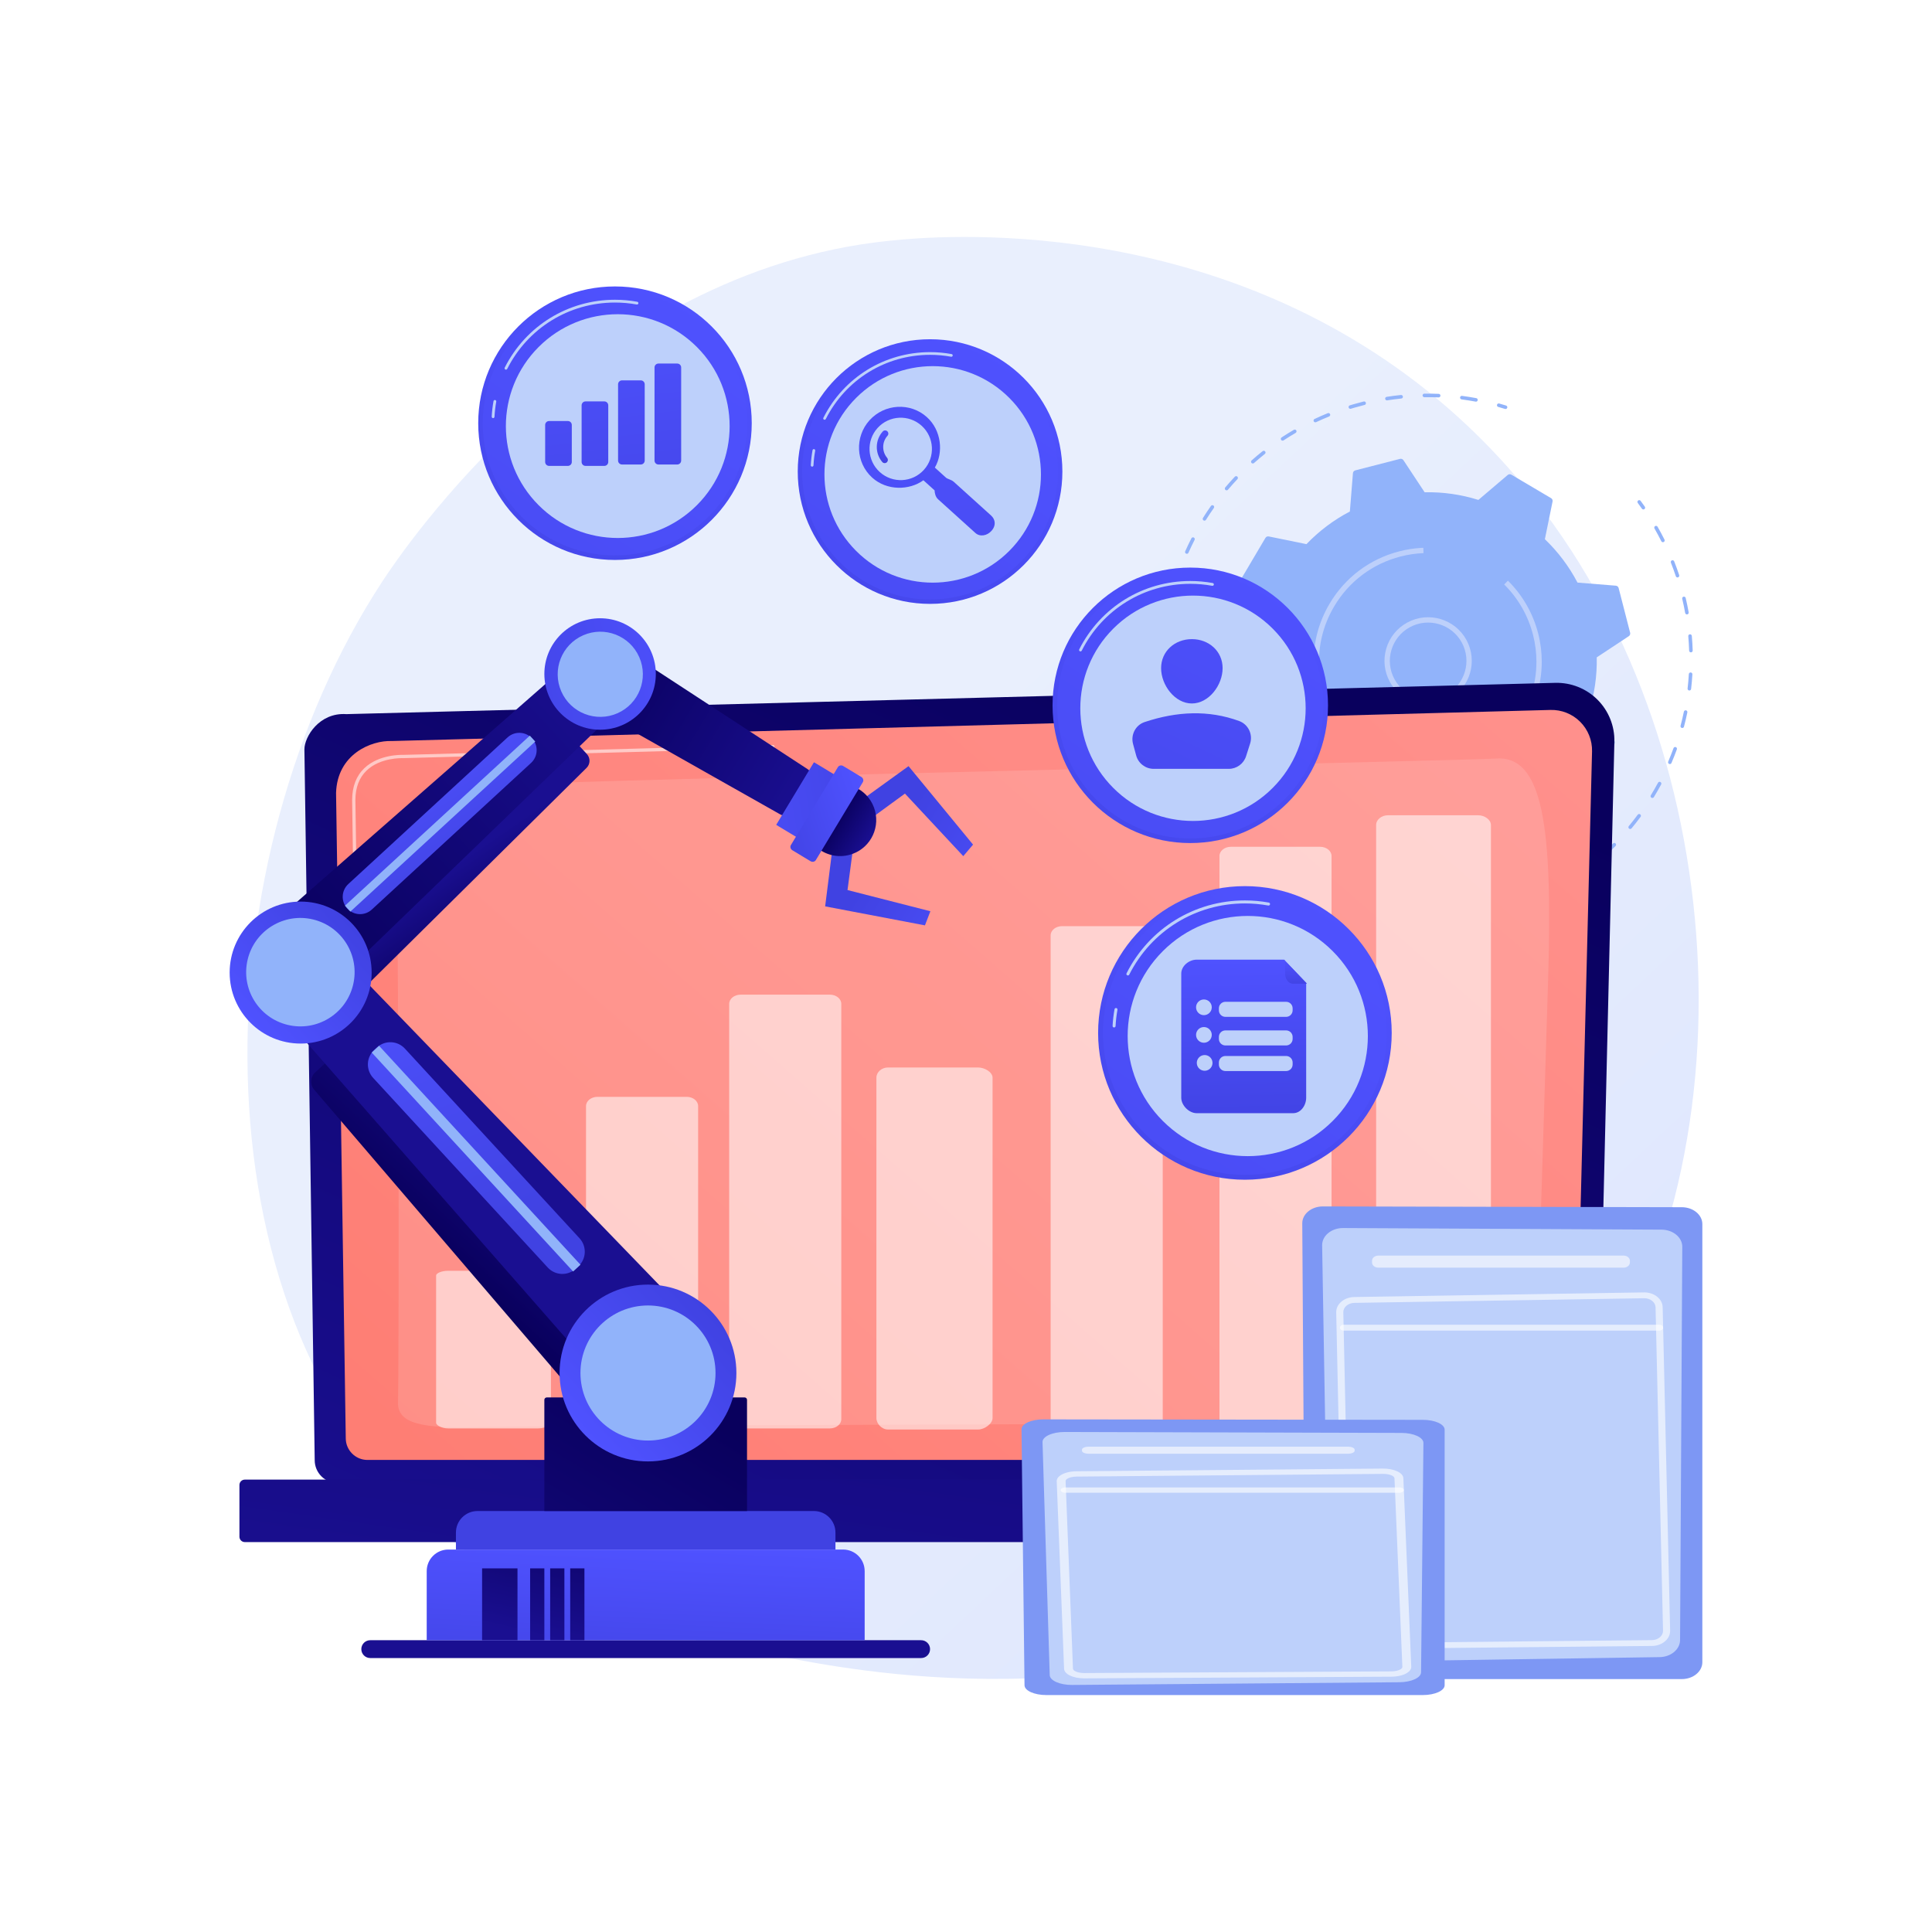 <svg xmlns="http://www.w3.org/2000/svg" xmlns:xlink="http://www.w3.org/1999/xlink" x="0px" y="0px" viewBox="0 0 3710 3710" style="enable-background:new 0 0 3710 3710;" xml:space="preserve"><g id="Background">	<g>		<g>			<rect style="fill:#FFFFFF;" width="3710" height="3710"></rect>		</g>	</g></g><g id="Illustration">	<g>		<linearGradient id="SVGID_1_" gradientUnits="userSpaceOnUse" x1="3516.633" y1="3675.632" x2="1551.666" y2="1583.893">			<stop offset="0" style="stop-color:#DAE3FE"></stop>			<stop offset="1" style="stop-color:#E9EFFD"></stop>		</linearGradient>		<path style="fill:url(#SVGID_1_);" d="M2926.653,2836.435c-72.538,74.77-137.443,118.723-187.137,151.904   c-484.651,323.606-1038.66,230.335-1209.946,198.455c-276.349-51.434-509.625-87.719-710.051-268.796   c-455.429-411.462-433.278-1269.801-85.274-1801.506c41.263-63.045,388.739-578.112,943.947-650.69   c13.58-1.775,23.712-2.786,32.586-3.726c85.889-9.094,618.129-57.089,1052.117,306.507   c62.124,52.047,162.098,145.926,254.806,289.107C3356.687,1581.226,3357.761,2392.066,2926.653,2836.435z"></path>		<g>			<g>				<path style="fill:#91B3FA;" d="M3155.739,978.305c-1.076,0-2.134-0.507-2.798-1.456c-2.594-3.704-5.236-7.366-7.922-10.987     c-1.123-1.513-0.804-3.651,0.708-4.774c1.519-1.113,3.651-0.803,4.772,0.71c2.723,3.674,5.402,7.383,8.032,11.14     c1.079,1.543,0.705,3.671-0.84,4.751C3157.097,978.105,3156.414,978.305,3155.739,978.305z"></path>				<path style="fill:#91B3FA;" d="M2745.482,1774.53c-1.871,0-3.395-1.506-3.411-3.381c-0.017-1.882,1.497-3.425,3.381-3.441     c9.235-0.083,18.561-0.423,27.722-1.013c1.859-0.1,3.501,1.306,3.623,3.185c0.12,1.882-1.306,3.505-3.187,3.625     c-9.285,0.596-18.738,0.943-28.099,1.026H2745.482z M2700.143,1772.868c-0.093,0-0.186-0.003-0.281-0.01     c-9.31-0.766-18.714-1.799-27.95-3.078c-1.866-0.257-3.17-1.979-2.912-3.844c0.258-1.869,1.984-3.202,3.848-2.912     c9.112,1.259,18.388,2.278,27.571,3.031c1.879,0.157,3.277,1.802,3.122,3.681     C2703.393,1771.519,2701.902,1772.868,2700.143,1772.868z M2818.488,1768.557c-1.652,0-3.105-1.203-3.366-2.888     c-0.288-1.862,0.986-3.604,2.848-3.894c9.061-1.406,18.24-3.091,27.282-5.014c1.844-0.396,3.656,0.786,4.046,2.628     c0.391,1.843-0.785,3.655-2.627,4.048c-9.167,1.946-18.471,3.654-27.656,5.08     C2818.84,1768.544,2818.663,1768.557,2818.488,1768.557z M2889.886,1752.126c-1.459,0-2.808-0.942-3.26-2.412     c-0.553-1.799,0.459-3.708,2.26-4.261c8.805-2.702,17.648-5.683,26.286-8.855c1.766-0.653,3.728,0.257,4.377,2.025     c0.65,1.769-0.256,3.728-2.025,4.378c-8.753,3.218-17.715,6.236-26.636,8.975     C2890.555,1752.08,2890.218,1752.126,2889.886,1752.126z M2958.187,1725.682c-1.278,0-2.504-0.72-3.087-1.952     c-0.804-1.706-0.076-3.738,1.627-4.544c8.305-3.924,16.625-8.145,24.731-12.543c1.661-0.896,3.73-0.286,4.626,1.373     c0.899,1.655,0.285,3.724-1.371,4.624c-8.217,4.458-16.652,8.735-25.071,12.716     C2959.171,1725.578,2958.677,1725.682,2958.187,1725.682z M3021.944,1689.632c-1.103,0-2.185-0.533-2.844-1.522     c-1.045-1.566-0.618-3.685,0.949-4.727c7.639-5.087,15.248-10.464,22.615-15.984c1.511-1.123,3.646-0.816,4.776,0.686     c1.129,1.509,0.823,3.644-0.685,4.777c-7.469,5.593-15.181,11.044-22.925,16.197     C3023.25,1689.449,3022.594,1689.632,3021.944,1689.632z M3079.738,1644.741c-0.933,0-1.862-0.38-2.535-1.126     c-1.263-1.402-1.149-3.558,0.25-4.821c6.834-6.16,13.587-12.589,20.068-19.112c1.333-1.329,3.49-1.343,4.825-0.013     c1.336,1.326,1.343,3.488,0.015,4.824c-6.57,6.609-13.414,13.129-20.342,19.372     C3081.367,1644.451,3080.551,1644.741,3079.738,1644.741z M3130.43,1591.925c-0.768,0-1.539-0.256-2.176-0.786     c-1.451-1.203-1.651-3.351-0.448-4.804c5.877-7.083,11.632-14.425,17.107-21.818c1.123-1.516,3.256-1.836,4.772-0.713     c1.514,1.123,1.832,3.258,0.711,4.771c-5.55,7.495-11.383,14.935-17.34,22.117     C3132.383,1591.505,3131.41,1591.925,3130.43,1591.925z M3172.993,1532.332c-0.606,0-1.219-0.16-1.776-0.5     c-1.607-0.982-2.114-3.081-1.133-4.691c4.789-7.835,9.431-15.931,13.8-24.059c0.891-1.659,2.957-2.285,4.621-1.389     c1.659,0.893,2.28,2.962,1.389,4.621c-4.429,8.235-9.135,16.441-13.987,24.386     C3175.265,1531.752,3174.142,1532.332,3172.993,1532.332z M3206.569,1467.233c-0.448,0-0.903-0.087-1.339-0.273     c-1.732-0.743-2.537-2.748-1.795-4.48c3.621-8.469,7.054-17.147,10.206-25.799c0.643-1.773,2.602-2.685,4.372-2.039     c1.771,0.643,2.682,2.602,2.037,4.371c-3.193,8.768-6.673,17.567-10.343,26.152     C3209.154,1466.456,3207.893,1467.233,3206.569,1467.233z M3230.441,1397.969c-0.29,0-0.583-0.036-0.878-0.113     c-1.821-0.483-2.905-2.352-2.42-4.174c2.364-8.905,4.509-17.993,6.378-27.011c0.381-1.846,2.182-3.018,4.031-2.649     c1.845,0.383,3.031,2.189,2.648,4.035c-1.892,9.138-4.068,18.349-6.465,27.378     C3233.332,1396.959,3231.951,1397.969,3230.441,1397.969z M3244.057,1325.973c-0.13,0-0.261-0.006-0.393-0.023     c-1.872-0.213-3.215-1.906-3.002-3.778c1.05-9.162,1.854-18.47,2.39-27.661c0.11-1.879,1.721-3.288,3.605-3.205     c1.882,0.11,3.316,1.722,3.208,3.605c-0.545,9.314-1.361,18.749-2.424,28.041     C3247.242,1324.691,3245.766,1325.973,3244.057,1325.973z M3247.052,1252.722c-1.834,0-3.348-1.456-3.408-3.302     c-0.293-9.188-0.853-18.503-1.661-27.688c-0.165-1.879,1.223-3.531,3.099-3.698c1.902-0.19,3.533,1.223,3.698,3.098     c0.82,9.311,1.386,18.753,1.684,28.067c0.06,1.886-1.417,3.458-3.302,3.518     C3247.125,1252.722,3247.089,1252.722,3247.052,1252.722z M3239.375,1179.867c-1.621,0-3.058-1.159-3.355-2.808     c-1.626-9.055-3.526-18.193-5.649-27.158c-0.433-1.832,0.701-3.671,2.534-4.104c1.844-0.446,3.671,0.7,4.106,2.532     c2.151,9.088,4.078,18.346,5.725,27.524c0.333,1.855-0.901,3.628-2.755,3.961     C3239.778,1179.85,3239.575,1179.867,3239.375,1179.867z M3221.302,1108.877c-1.431,0-2.761-0.906-3.238-2.335     c-2.908-8.755-6.09-17.53-9.458-26.079c-0.691-1.752,0.17-3.731,1.922-4.424c1.76-0.68,3.735,0.176,4.424,1.925     c3.415,8.662,6.64,17.553,9.588,26.425c0.593,1.789-0.375,3.718-2.162,4.314     C3222.02,1108.82,3221.658,1108.877,3221.302,1108.877z M3193.274,1041.199c-1.249,0-2.454-0.69-3.052-1.882     c-4.136-8.235-8.552-16.457-13.127-24.436c-0.936-1.632-0.371-3.718,1.262-4.654c1.637-0.936,3.719-0.37,4.657,1.263     c4.635,8.085,9.113,16.417,13.304,24.769c0.846,1.682,0.167,3.731-1.517,4.577     C3194.31,1041.083,3193.787,1041.199,3193.274,1041.199z"></path>				<path style="fill:#91B3FA;" d="M2627.494,1761.521c-0.257,0-0.516-0.027-0.774-0.09c-4.461-1.036-8.905-2.129-13.331-3.282     c-1.822-0.476-2.915-2.339-2.44-4.161c0.475-1.822,2.326-2.911,4.163-2.442c4.366,1.139,8.75,2.219,13.151,3.242     c1.836,0.427,2.979,2.259,2.552,4.094C2630.448,1760.458,2629.045,1761.521,2627.494,1761.521z"></path>			</g>			<g>				<path style="fill:#91B3FA;" d="M2311.017,1534.588c-1.144,0-2.262-0.577-2.906-1.619c-2.402-3.891-4.752-7.819-7.054-11.787     c-0.944-1.632-0.39-3.718,1.241-4.664c1.631-0.946,3.716-0.386,4.662,1.239c2.269,3.914,4.589,7.789,6.958,11.627     c0.99,1.602,0.492,3.704-1.111,4.694C2312.246,1534.424,2311.628,1534.588,2311.017,1534.588z"></path>				<path style="fill:#91B3FA;" d="M2283.336,1483.31c-1.282,0-2.513-0.726-3.093-1.969c-3.879-8.305-7.589-16.847-11.023-25.379     c-0.703-1.746,0.143-3.734,1.89-4.438c1.757-0.696,3.735,0.14,4.439,1.892c3.388,8.419,7.048,16.84,10.877,25.039     c0.796,1.706,0.06,3.734-1.647,4.534C2284.31,1483.207,2283.821,1483.31,2283.336,1483.31z M2257.534,1415.992     c-1.462,0-2.813-0.946-3.261-2.419c-0.594-1.946-1.175-3.897-1.744-5.85c-2.012-6.903-3.898-13.912-5.604-20.828     c-0.451-1.829,0.665-3.678,2.495-4.127c1.819-0.46,3.676,0.663,4.128,2.495c1.684,6.823,3.544,13.739,5.53,20.548     c0.563,1.932,1.138,3.858,1.721,5.777c0.55,1.802-0.468,3.708-2.27,4.257     C2258.198,1415.945,2257.864,1415.992,2257.534,1415.992z M2241.438,1345.712c-1.652,0-3.103-1.203-3.366-2.888     c-1.411-9.075-2.59-18.31-3.506-27.448c-0.188-1.876,1.179-3.548,3.055-3.734c1.894-0.13,3.547,1.179,3.735,3.055     c0.903,9.015,2.067,18.123,3.46,27.081c0.288,1.859-0.986,3.605-2.847,3.895     C2241.79,1345.698,2241.613,1345.712,2241.438,1345.712z M2235.488,1273.863c-1.867,0-3.391-1.502-3.411-3.375     c-0.02-1.836-0.03-3.671-0.028-5.507c0-7.349,0.165-14.818,0.488-22.201c0.083-1.885,1.74-3.318,3.558-3.258     c1.883,0.083,3.342,1.676,3.258,3.558c-0.32,7.283-0.481,14.651-0.481,21.904c-0.002,1.812,0.008,3.621,0.028,5.43     c0.02,1.882-1.491,3.428-3.375,3.448C2235.525,1273.863,2235.5,1273.863,2235.488,1273.863z M2239.894,1201.864     c-0.151,0-0.303-0.01-0.456-0.03c-1.867-0.25-3.18-1.966-2.93-3.834c1.22-9.122,2.707-18.32,4.419-27.334     c0.352-1.852,2.135-3.058,3.988-2.715c1.851,0.353,3.067,2.135,2.715,3.988c-1.689,8.895-3.157,17.966-4.359,26.968     C2243.041,1200.618,2241.576,1201.864,2239.894,1201.864z M2254.536,1131.248c-0.308,0-0.621-0.04-0.931-0.13     c-1.813-0.513-2.867-2.399-2.352-4.211c2.504-8.842,5.282-17.727,8.262-26.415c0.61-1.782,2.544-2.722,4.333-2.122     c1.782,0.613,2.732,2.552,2.121,4.334c-2.938,8.572-5.682,17.34-8.152,26.062     C2257.391,1130.269,2256.023,1131.248,2254.536,1131.248z M2279.06,1063.453c-0.463,0-0.933-0.093-1.384-0.293     c-1.721-0.766-2.497-2.782-1.732-4.504c3.738-8.409,7.746-16.811,11.915-24.969c0.856-1.676,2.906-2.342,4.591-1.486     c1.677,0.859,2.342,2.912,1.486,4.591c-4.114,8.049-8.069,16.337-11.755,24.636     C2281.613,1062.697,2280.368,1063.453,2279.06,1063.453z M2312.927,999.813c-0.62,0-1.246-0.167-1.809-0.52     c-1.595-1.003-2.079-3.108-1.078-4.704c4.884-7.789,10.038-15.538,15.32-23.03c1.086-1.539,3.213-1.906,4.754-0.823     c1.541,1.086,1.909,3.215,0.823,4.754c-5.212,7.393-10.298,15.038-15.117,22.724     C2315.173,999.246,2314.063,999.813,2312.927,999.813z M2355.443,941.616c-0.778,0-1.561-0.263-2.2-0.807     c-1.439-1.216-1.619-3.368-0.403-4.807c5.917-6.996,12.115-13.935,18.421-20.622c1.294-1.369,3.455-1.436,4.823-0.14     c1.371,1.293,1.434,3.452,0.141,4.824c-6.223,6.596-12.338,13.439-18.175,20.342     C2357.375,941.206,2356.413,941.616,2355.443,941.616z M2405.778,890.052c-0.941,0-1.879-0.386-2.552-1.146     c-1.251-1.409-1.124-3.565,0.285-4.817c6.873-6.1,13.992-12.08,21.16-17.776c1.472-1.166,3.618-0.926,4.794,0.549     c1.171,1.476,0.926,3.621-0.55,4.794c-7.071,5.617-14.094,11.516-20.873,17.536     C2407.392,889.769,2406.582,890.052,2405.778,890.052z M2462.95,846.207c-1.109,0-2.196-0.54-2.852-1.536     c-1.036-1.572-0.602-3.688,0.971-4.724c7.67-5.054,15.581-9.961,23.511-14.582c1.627-0.943,3.716-0.396,4.666,1.233     c0.948,1.626,0.396,3.714-1.231,4.664c-7.822,4.558-15.624,9.395-23.191,14.382     C2464.246,846.024,2463.594,846.207,2462.95,846.207z M2525.831,810.977c-1.281,0-2.509-0.726-3.09-1.962     c-0.801-1.706-0.066-3.738,1.639-4.538c8.289-3.891,16.817-7.616,25.347-11.07c1.747-0.71,3.738,0.133,4.442,1.882     c0.708,1.746-0.135,3.734-1.881,4.441c-8.417,3.408-16.832,7.083-25.01,10.924     C2526.81,810.874,2526.317,810.977,2525.831,810.977z M2593.076,785.055c-1.459,0-2.812-0.943-3.26-2.412     c-0.551-1.802,0.461-3.711,2.264-4.261c2.257-0.69,4.524-1.369,6.796-2.032c6.531-1.906,13.214-3.711,19.864-5.371     c1.831-0.42,3.681,0.66,4.136,2.486c0.457,1.829-0.656,3.681-2.483,4.138c-6.564,1.635-13.159,3.418-19.606,5.297     c-2.244,0.656-4.48,1.323-6.711,2.006C2593.742,785.009,2593.407,785.055,2593.076,785.055z M2834.274,771.317     c-0.208,0-0.418-0.02-0.631-0.057c-8.938-1.676-18.01-3.122-26.958-4.301c-1.869-0.246-3.183-1.959-2.937-3.828     c0.245-1.869,1.964-3.175,3.828-2.935c9.07,1.193,18.263,2.659,27.323,4.354c1.852,0.35,3.072,2.132,2.725,3.981     C2837.318,770.174,2835.885,771.317,2834.274,771.317z M2663.322,768.832c-1.649,0-3.1-1.2-3.365-2.882     c-0.293-1.859,0.978-3.608,2.838-3.901c9.088-1.429,18.321-2.625,27.442-3.555c1.846-0.14,3.548,1.172,3.738,3.048     c0.192,1.876-1.174,3.552-3.048,3.741c-8.998,0.913-18.106,2.096-27.07,3.508     C2663.679,768.818,2663.499,768.832,2663.322,768.832z M2762.647,763.135c-0.048,0-0.098,0-0.147-0.003     c-9.033-0.38-18.195-0.513-27.296-0.396h-0.043c-1.864,0-3.386-1.499-3.41-3.368c-0.024-1.885,1.486-3.431,3.37-3.454     c9.229-0.113,18.511,0.02,27.666,0.403c1.882,0.08,3.345,1.669,3.265,3.551C2765.975,761.699,2764.464,763.135,2762.647,763.135     z"></path>				<path style="fill:#91B3FA;" d="M2891.07,785.422c-0.335,0-0.676-0.05-1.013-0.153c-4.311-1.336-8.64-2.622-12.989-3.844     c-1.814-0.513-2.87-2.395-2.359-4.211c0.511-1.809,2.4-2.855,4.208-2.359c4.406,1.242,8.795,2.542,13.163,3.898     c1.799,0.56,2.805,2.469,2.247,4.267C2893.874,784.486,2892.525,785.422,2891.07,785.422z"></path>			</g>			<g>				<path style="fill:#91B3FA;" d="M2902.233,911.503c-2.23-1.318-5.051-1.075-7.023,0.603l-56.268,47.888     c-32.928-10.314-67.737-15.453-103.238-14.683l-40.701-61.607c-1.427-2.162-4.069-3.178-6.577-2.534l-85.832,22.077     c-2.509,0.646-4.332,2.812-4.54,5.392l-5.923,73.601c-31.466,16.458-59.476,37.752-83.34,62.675l-72.391-14.793     c-2.537-0.518-5.124,0.63-6.441,2.859l-45.081,76.304c-1.319,2.232-1.076,5.052,0.603,7.023l47.886,56.268     c-10.315,32.927-15.451,67.737-14.682,103.238l-61.609,40.703c-2.161,1.427-3.178,4.067-2.533,6.576l22.078,85.833     c0.645,2.508,2.81,4.331,5.392,4.538l73.601,5.922c16.456,31.467,37.75,59.477,62.675,83.34l-14.794,72.391     c-0.518,2.536,0.631,5.124,2.86,6.441l76.303,45.081c2.23,1.319,5.051,1.075,7.023-0.604l56.267-47.887     c32.927,10.315,67.737,15.453,103.239,14.684l40.702,61.609c1.427,2.159,4.068,3.177,6.576,2.533l85.834-22.078     c2.507-0.644,4.331-2.811,4.537-5.392l5.923-73.601c31.467-16.455,59.477-37.752,83.341-62.676l72.39,14.794     c2.538,0.521,5.125-0.63,6.442-2.86l45.081-76.303c1.316-2.229,1.075-5.05-0.603-7.022l-47.886-56.268     c10.315-32.927,15.452-67.737,14.682-103.238l61.61-40.703c2.159-1.426,3.177-4.068,2.532-6.576l-22.078-85.832     c-0.645-2.508-2.81-4.331-5.392-4.54l-73.601-5.922c-16.456-31.466-37.753-59.475-62.675-83.339l14.793-72.391     c0.519-2.538-0.629-5.125-2.859-6.443L2902.233,911.503z"></path>				<g>					<path style="fill:#BDD0FB;" d="M2742.59,1352.868c-29.716,0-58.538-15.811-73.733-43.688      c-10.716-19.655-13.133-42.309-6.81-63.784c6.323-21.474,20.632-39.201,40.289-49.918l0,0      c40.58-22.114,91.584-7.096,113.7,33.481c22.117,40.577,7.099,91.584-33.479,113.705      C2769.858,1349.583,2756.129,1352.868,2742.59,1352.868z M2707.234,1204.466c-35.623,19.416-48.807,64.193-29.392,99.816      c19.417,35.623,64.198,48.819,99.818,29.393c35.623-19.416,48.807-64.197,29.392-99.819      C2787.636,1198.236,2742.854,1185.051,2707.234,1204.466L2707.234,1204.466z"></path>				</g>				<path style="fill:#BDD0FB;" d="M2741.657,1489.76c-97.526,0.003-186.707-65.732-212.097-164.443     c-4.682-18.199-6.996-36.635-6.994-54.948c0.005-38.681,10.343-76.806,30.536-110.983     c29.751-50.358,77.331-86.114,133.977-100.686c13.592-3.495,27.498-5.694,41.4-6.546c0.788-0.047,1.576-0.09,2.364-0.13     c0.786-0.04,1.572-0.076,2.357-0.106l0.403,10.227c-14.748,0.58-29.543,2.755-43.975,6.47     c-53.997,13.885-99.353,47.973-127.714,95.975c-19.249,32.581-29.105,68.927-29.108,105.8     c-0.002,17.457,2.204,35.03,6.666,52.377c24.203,94.089,109.226,156.754,202.185,156.76c17.167,0,34.592-2.135,51.969-6.606     c94.104-24.206,156.773-109.238,156.76-202.211c-0.002-17.153-2.137-34.577-6.603-51.937     c-9.43-36.652-28.569-69.996-55.348-96.435l7.189-7.283c28.099,27.738,48.179,62.721,58.07,101.166     c4.686,18.213,6.926,36.492,6.928,54.489c0.013,97.531-65.729,186.73-164.448,212.126     C2777.951,1487.518,2759.659,1489.76,2741.657,1489.76z"></path>			</g>		</g>		<g>			<g>									<linearGradient id="SVGID_00000124162932731426553580000013245644530382421150_" gradientUnits="userSpaceOnUse" x1="2243.797" y1="1189.118" x2="1271.602" y2="3358.644">					<stop offset="0" style="stop-color:#09005D"></stop>					<stop offset="1" style="stop-color:#1A0F91"></stop>				</linearGradient>				<path style="fill:url(#SVGID_00000124162932731426553580000013245644530382421150_);" d="M3067.456,2804.053     c0,24.135-19.766,43.882-43.925,43.882H648.249c-24.158,0-43.925-19.747-43.925-43.882l-19.765-1365.009     c0-24.135,28.436-71.254,80.549-67.713l2321.388-60.066c30.312-0.784,59.62,10.882,81.085,32.278     c21.466,21.396,33.21,50.648,32.494,80.932L3067.456,2804.053z"></path>									<linearGradient id="SVGID_00000067216364415796905420000003692262628516179590_" gradientUnits="userSpaceOnUse" x1="2869.935" y1="949.306" x2="-224.482" y2="4483.657">					<stop offset="0" style="stop-color:#FF928E"></stop>					<stop offset="1" style="stop-color:#FE7062"></stop>				</linearGradient>				<path style="fill:url(#SVGID_00000067216364415796905420000003692262628516179590_);" d="M3024.091,2761.953     c0,22.855-18.7,41.555-41.556,41.555H705.53c-22.855,0-41.556-18.7-41.556-41.555l-18.651-1239.167     c2.197-74.57,67.574-101.371,107.205-99.789c0,0,1814.376-48.677,2224.838-59.689c21.296-0.571,41.885,7.634,56.968,22.678     c15.083,15.044,23.378,35.633,22.844,56.93L3024.091,2761.953z"></path>				<g style="opacity:0.56;">					<path style="fill:#FFFFFF;" d="M688.581,2170.306c-1.711,0-3.11-1.376-3.136-3.092l-1.476-100.495      c-0.024-1.731,1.359-3.159,3.092-3.184c0.015,0,0.031,0,0.047,0c1.711,0,3.11,1.376,3.136,3.092l1.476,100.495      c0.024,1.732-1.359,3.16-3.092,3.184H688.581z"></path>					<path style="fill:#FFFFFF;" d="M684.965,1924.043c-1.711,0-3.11-1.376-3.136-3.092l-5.652-384.892      c0.116-25.64,8.014-46.123,23.472-60.936c28.139-26.964,72.163-25.591,74.041-25.533l710.506-19.067      c1.797,0.052,3.175,1.321,3.221,3.055c0.047,1.731-1.319,3.172-3.052,3.221l-710.685,19.067      c-1.987-0.092-43.453-1.348-69.688,23.789c-14.184,13.59-21.43,32.556-21.538,56.373l5.652,384.831      c0.024,1.731-1.359,3.16-3.092,3.184C684.997,1924.043,684.982,1924.043,684.965,1924.043z"></path>				</g>				<path style="opacity:0.13;fill:#FFFFFF;" d="M764.29,2693.21c2.384-102.418,1.497-1009.362-4.38-1087.689     c-5.877-78.328,116.113-93.019,303.405-101.834c187.292-8.815,1767.548-43.714,1808.235-47.013     c91.458-7.416,110.389,129.285,101.239,426.054c-6.874,222.959-18.267,590.247-23.51,759.153     c-1.561,50.293-42.667,90.197-92.984,90.335c-380.275,1.045-1837.753,5.222-1934.779,8.111     C809.861,2743.652,763.345,2733.821,764.29,2693.21z"></path>			</g>							<linearGradient id="SVGID_00000132779555935283802740000015641985806040584355_" gradientUnits="userSpaceOnUse" x1="2088.503" y1="1295.943" x2="1805.177" y2="3286.148">				<stop offset="0" style="stop-color:#09005D"></stop>				<stop offset="1" style="stop-color:#1A0F91"></stop>			</linearGradient>			<path style="fill:url(#SVGID_00000132779555935283802740000015641985806040584355_);" d="M3249.885,2961.248H470.049    c-5.645,0-10.264-4.619-10.264-10.264v-99.407c0-5.645,4.619-10.264,10.264-10.264h2779.836c5.645,0,10.264,4.619,10.264,10.264    v99.407C3260.149,2956.629,3255.53,2961.248,3249.885,2961.248z"></path>		</g>		<g style="opacity:0.56;">			<path style="fill:#FFFFFF;" d="M1340.611,2123.947c0-9.774-9.844-17.698-21.987-17.698h-171.292    c-12.143,0-21.987,7.924-21.987,17.698v601.346c0,9.774,9.844,17.698,21.987,17.698h171.292c12.143,0,21.987-7.924,21.987-17.698    V2123.947z"></path>			<path style="fill:#FFFFFF;" d="M1057.914,2449.399c0-4.604-11.936-9.121-24.079-9.121H860.432c-12.143,0-22.97,4.517-22.97,9.121    v282.866c0,4.604,10.827,10.727,22.97,10.727h173.403c12.143,0,24.079-6.122,24.079-10.727V2449.399z"></path>			<path style="fill:#FFFFFF;" d="M1878.451,2049.881h-173.255c-12.143,0-22.237,8.868-22.237,19.538v653.747    c0,10.67,10.094,21.913,22.237,21.913h173.255c12.143,0,27.554-11.243,27.554-21.913v-653.747    C1906.005,2058.749,1890.594,2049.881,1878.451,2049.881z"></path>			<path style="fill:#FFFFFF;" d="M1615.527,1927.705c0-9.774-9.844-17.698-21.987-17.698h-171.291    c-12.143,0-21.987,7.924-21.987,17.698v797.589c0,9.774,9.844,17.698,21.987,17.698h171.291c12.143,0,21.987-7.924,21.987-17.698    V1927.705z"></path>			<path style="fill:#FFFFFF;" d="M2863.025,1584.221c0-10.277-12.289-18.682-24.432-18.682h-173.404    c-12.143,0-22.616,8.405-22.616,18.682v1138.44c0,10.277,10.473,20.33,22.616,20.33h173.404c12.143,0,24.432-10.052,24.432-20.33    V1584.221z"></path>			<path style="fill:#FFFFFF;" d="M2232.792,1796.181c0-9.774-9.844-17.698-21.987-17.698h-171.291    c-12.143,0-21.987,7.924-21.987,17.698v929.112c0,9.774,9.844,17.698,21.987,17.698h171.291c12.143,0,21.987-7.924,21.987-17.698    V1796.181z"></path>			<path style="fill:#FFFFFF;" d="M2556.986,1643.78c0-9.774-9.844-17.698-21.987-17.698h-171.292    c-12.143,0-21.987,7.924-21.987,17.698v1083.601c0,9.774,9.844,17.698,21.987,17.698H2535c12.143,0,21.987-7.924,21.987-17.698    V1643.78z"></path>		</g>		<g>			<path style="fill:#7D97F4;" d="M2545.682,3224.342h683.836c21.806,0,39.484-14.52,39.484-32.431v-841.283    c0-17.877-17.613-32.383-39.378-32.431l-689.305-1.52c-21.93-0.048-39.706,14.591-39.589,32.604l5.469,842.802    C2506.315,3209.927,2523.958,3224.342,2545.682,3224.342z"></path>			<path style="fill:#BDD0FB;" d="M2579.192,2358.189l611.46,3.092c22.102,0.112,39.919,14.905,39.816,33.059l-4.267,755.081    c-0.101,17.881-17.566,32.423-39.332,32.749l-594.108,8.903c-22.189,0.333-40.479-14.214-40.79-32.441l-13.084-767.076    C2538.572,2373.124,2556.75,2358.075,2579.192,2358.189z"></path>			<path style="opacity:0.6;fill:#FFFFFF;" d="M2634.756,2420.96v3.463c0,5.437,5.366,9.844,11.986,9.844h471.125    c6.62,0,11.985-4.408,11.985-9.844v-3.463c0-5.437-5.366-9.845-11.985-9.845h-471.125    C2640.122,2411.115,2634.756,2415.523,2634.756,2420.96z"></path>			<path style="opacity:0.61;fill:#FFFFFF;" d="M2614.564,3166.215c-19.154,0-34.942-12.699-35.281-28.472l-13.369-617.565v0.003    c-0.347-15.953,15.173-29.186,34.595-29.498l556.314-8.893c9.461-0.101,18.363,2.725,25.157,8.094    c6.793,5.372,10.634,12.593,10.812,20.337l14.338,620.964c0.18,7.782-3.353,15.143-9.948,20.731    c-6.595,5.585-15.441,8.71-24.912,8.803l-557.282,5.495C2614.847,3166.212,2614.706,3166.215,2614.564,3166.215z     M3157.522,2492.992c-0.145,0-0.288,0.003-0.433,0.006l-556.314,8.893c-11.913,0.189-21.431,8.305-21.219,18.09l0,0    l13.369,617.565c0.211,9.742,10.149,17.502,21.901,17.458l557.283-5.495c5.809-0.055,11.234-1.973,15.278-5.399    c4.044-3.426,6.211-7.941,6.102-12.713l-14.338-620.964c-0.11-4.75-2.465-9.181-6.633-12.472    C3168.454,2494.749,3163.144,2492.992,3157.522,2492.992z"></path>			<path style="opacity:0.61;fill:#FFFFFF;" d="M3186.875,2555.129h-606.921c-3.768,0-6.823-2.509-6.823-5.604    s3.055-5.604,6.823-5.604h606.921c3.768,0,6.823,2.509,6.823,5.604S3190.643,2555.129,3186.875,2555.129z"></path>		</g>		<g>			<path style="fill:#7D97F4;" d="M2009.126,3255h723.25c23.063,0,41.759-8.469,41.759-18.915V2745.41    c0-10.427-18.628-18.887-41.647-18.915l-729.034-0.886c-23.194-0.028-41.994,8.51-41.871,19.016l5.784,491.561    C1967.49,3246.593,1986.15,3255,2009.126,3255z"></path>			<path style="fill:#BDD0FB;" d="M2044.568,2749.82l646.702,1.803c23.376,0.065,42.219,8.693,42.111,19.282l-4.512,440.397    c-0.107,10.429-18.579,18.91-41.599,19.101l-628.351,5.193c-23.468,0.194-42.812-8.29-43.141-18.921l-13.838-447.394    C2001.606,2758.531,2020.832,2749.754,2044.568,2749.82z"></path>			<path style="opacity:0.6;fill:#FFFFFF;" d="M2077.685,2783.817v2.02c0,3.171,5.676,5.741,12.677,5.741h498.28    c7.001,0,12.676-2.571,12.676-5.741v-2.02c0-3.171-5.675-5.742-12.676-5.742h-498.28    C2083.36,2778.075,2077.685,2780.646,2077.685,2783.817z"></path>			<path style="opacity:0.61;fill:#FFFFFF;" d="M2081.961,3222.934c-21.289,0.003-38.208-8.032-38.615-18.381l-14.139-360.191    c-0.169-4.323,2.721-8.558,8.139-11.927c7.17-4.457,18.026-7.073,29.782-7.177l588.38-5.185    c21.379-0.162,38.911,8.042,39.344,18.353l15.167,362.176c0.181,4.345-2.726,8.598-8.187,11.979    c-7.237,4.478-18.176,7.083-30.012,7.147l-589.401,3.206C2082.267,3222.934,2082.113,3222.934,2081.961,3222.934z     M2656.224,2830.282c-0.157,0-0.311,0-0.465,0.003l-588.381,5.185c-7.13,0.062-13.76,1.576-17.734,4.046    c-1.583,0.985-3.453,2.583-3.373,4.607l0,0l14.14,360.191c0.181,4.622,10.158,8.473,21.854,8.409l589.401-3.206    c7.187-0.038,13.875-1.546,17.893-4.034c1.596-0.987,3.48-2.593,3.394-4.627l-15.167-362.176    C2677.594,2834.086,2667.77,2830.282,2656.224,2830.282z"></path>			<path style="opacity:0.61;fill:#FFFFFF;" d="M2687.277,2866.52h-641.904c-4.713,0-8.535-2.286-8.535-5.105    c0-2.82,3.821-5.106,8.535-5.106h641.904c4.713,0,8.535,2.286,8.535,5.106C2695.812,2864.234,2691.99,2866.52,2687.277,2866.52z"></path>		</g>		<g>			<g>									<linearGradient id="SVGID_00000088123072742258013210000003603813225734025632_" gradientUnits="userSpaceOnUse" x1="1248.075" y1="3040.304" x2="1244.149" y2="3101.162">					<stop offset="0" style="stop-color:#09005D"></stop>					<stop offset="1" style="stop-color:#1A0F91"></stop>				</linearGradient>				<path style="fill:url(#SVGID_00000088123072742258013210000003603813225734025632_);" d="M1768.863,3149.688H710.964     c-9.457,0-17.124,7.667-17.124,17.125c0,9.457,7.667,17.124,17.124,17.124h1057.899c9.458,0,17.124-7.667,17.124-17.124     C1785.987,3157.354,1778.32,3149.688,1768.863,3149.688z"></path>									<linearGradient id="SVGID_00000180353359444603075240000004936741161953679498_" gradientUnits="userSpaceOnUse" x1="1245.21" y1="2967.838" x2="1231.467" y2="3266.235">					<stop offset="0" style="stop-color:#4F52FF"></stop>					<stop offset="1" style="stop-color:#4042E2"></stop>				</linearGradient>				<path style="fill:url(#SVGID_00000180353359444603075240000004936741161953679498_);" d="M1619.021,2975.581H860.806     c-22.858,0-41.388,18.531-41.388,41.388v132.718h840.992V3016.97C1660.409,2994.112,1641.879,2975.581,1619.021,2975.581z"></path>									<linearGradient id="SVGID_00000140723696593913274790000003101108940386786227_" gradientUnits="userSpaceOnUse" x1="1255.265" y1="2633.869" x2="1243.486" y2="2883.188">					<stop offset="0" style="stop-color:#4F52FF"></stop>					<stop offset="1" style="stop-color:#4042E2"></stop>				</linearGradient>				<path style="fill:url(#SVGID_00000140723696593913274790000003101108940386786227_);" d="M1562.925,2901.628H916.901     c-22.858,0-41.388,18.531-41.388,41.388v32.564h728.801v-32.564C1604.314,2920.159,1585.783,2901.628,1562.925,2901.628z"></path>									<linearGradient id="SVGID_00000054984105082575233430000010463926816146755211_" gradientUnits="userSpaceOnUse" x1="1302.556" y1="2689.823" x2="847.353" y2="3448.494">					<stop offset="0" style="stop-color:#09005D"></stop>					<stop offset="1" style="stop-color:#1A0F91"></stop>				</linearGradient>				<path style="fill:url(#SVGID_00000054984105082575233430000010463926816146755211_);" d="M1434.516,2901.629H1045.31v-213.518     c0-2.556,2.072-4.628,4.628-4.628h379.949c2.556,0,4.628,2.072,4.628,4.628V2901.629z"></path>				<g>											<linearGradient id="SVGID_00000057832832519160474460000009928170618790374055_" gradientUnits="userSpaceOnUse" x1="1011.837" y1="2857.063" x2="949.381" y2="3125.259">						<stop offset="0" style="stop-color:#09005D"></stop>						<stop offset="1" style="stop-color:#1A0F91"></stop>					</linearGradient>											<rect x="925.775" y="3011.74" style="fill:url(#SVGID_00000057832832519160474460000009928170618790374055_);" width="67.958" height="137.948"></rect>											<linearGradient id="SVGID_00000022555899820866429480000015535408706413214877_" gradientUnits="userSpaceOnUse" x1="1080.041" y1="2872.947" x2="1017.585" y2="3141.142">						<stop offset="0" style="stop-color:#09005D"></stop>						<stop offset="1" style="stop-color:#1A0F91"></stop>					</linearGradient>											<rect x="1018.004" y="3011.74" style="fill:url(#SVGID_00000022555899820866429480000015535408706413214877_);" width="27.306" height="137.948"></rect>											<linearGradient id="SVGID_00000181068100778597143530000012263679332840845725_" gradientUnits="userSpaceOnUse" x1="1116.546" y1="2881.447" x2="1054.09" y2="3149.643">						<stop offset="0" style="stop-color:#09005D"></stop>						<stop offset="1" style="stop-color:#1A0F91"></stop>					</linearGradient>											<rect x="1056.488" y="3011.74" style="fill:url(#SVGID_00000181068100778597143530000012263679332840845725_);" width="27.306" height="137.948"></rect>											<linearGradient id="SVGID_00000128458827819314538520000016231728353511625640_" gradientUnits="userSpaceOnUse" x1="1153.051" y1="2889.948" x2="1090.594" y2="3158.144">						<stop offset="0" style="stop-color:#09005D"></stop>						<stop offset="1" style="stop-color:#1A0F91"></stop>					</linearGradient>											<rect x="1094.973" y="3011.74" style="fill:url(#SVGID_00000128458827819314538520000016231728353511625640_);" width="27.306" height="137.948"></rect>				</g>			</g>			<g>				<g>											<linearGradient id="SVGID_00000017490330326652347460000012603337490351855507_" gradientUnits="userSpaceOnUse" x1="860.494" y1="2420.963" x2="1106.113" y2="2154.875">						<stop offset="0" style="stop-color:#09005D"></stop>						<stop offset="1" style="stop-color:#1A0F91"></stop>					</linearGradient>					<path style="fill:url(#SVGID_00000017490330326652347460000012603337490351855507_);" d="M605.233,2059.396      c-9.483,8.732-10.308,23.42-1.861,33.158l532.587,621.919c8.808,10.156,24.268,11.024,34.158,1.918l45.311-41.72      l-586.552-637.043L605.233,2059.396z"></path>											<linearGradient id="SVGID_00000116224020265195522740000017451843202569350304_" gradientUnits="userSpaceOnUse" x1="1294.253" y1="1712.706" x2="1028.166" y2="2111.837">						<stop offset="0" style="stop-color:#09005D"></stop>						<stop offset="1" style="stop-color:#1A0F91"></stop>					</linearGradient>					<path style="fill:url(#SVGID_00000116224020265195522740000017451843202569350304_);" d="M678.164,1859.584      c-18.131-18.898-48.047-19.825-67.313-2.086l-47.766,43.98c-19.266,17.739-20.807,47.629-3.467,67.255l635.475,724.658      l133.207-122.65c10.803-9.947,11.295-26.838,1.09-37.396L678.164,1859.584z"></path>											<linearGradient id="SVGID_00000001628924930915323350000014674065954215322783_" gradientUnits="userSpaceOnUse" x1="-1097.332" y1="510.094" x2="-1288.473" y2="1068.073" gradientTransform="matrix(0.736 -0.677 0.677 0.736 1203.801 712.397)">						<stop offset="0" style="stop-color:#4F52FF"></stop>						<stop offset="1" style="stop-color:#4042E2"></stop>					</linearGradient>					<path style="fill:url(#SVGID_00000001628924930915323350000014674065954215322783_);" d="M723.739,2011.423l-4.996,4.601      c-15.469,14.243-16.463,38.33-2.22,53.799l335.346,364.213c14.243,15.469,38.33,16.463,53.8,2.22l4.996-4.6      c15.47-14.243,16.464-38.33,2.22-53.8l-335.346-364.213C763.295,1998.174,739.208,1997.18,723.739,2011.423z"></path>											<rect x="905.133" y="1938.223" transform="matrix(0.736 -0.677 0.677 0.736 -1264.522 1207.414)" style="fill:#91B3FA;" width="19.14" height="571.233"></rect>				</g>				<g>											<linearGradient id="SVGID_00000038372989447783339320000009150100839904568736_" gradientUnits="userSpaceOnUse" x1="-1443.22" y1="1442.882" x2="-1103.698" y2="1442.882" gradientTransform="matrix(0.736 -0.677 0.677 0.736 1203.801 712.397)">						<stop offset="0" style="stop-color:#4F52FF"></stop>						<stop offset="1" style="stop-color:#4042E2"></stop>					</linearGradient>											<circle style="fill:url(#SVGID_00000038372989447783339320000009150100839904568736_);" cx="1244.325" cy="2636.566" r="169.772"></circle>					<circle style="fill:#91B3FA;" cx="1244.325" cy="2636.566" r="129.683"></circle>				</g>			</g>			<g>				<g>											<linearGradient id="SVGID_00000164496699296569187350000014720694409105566864_" gradientUnits="userSpaceOnUse" x1="-925.004" y1="635.011" x2="-901.448" y2="470.124" gradientTransform="matrix(0.736 -0.677 0.677 0.736 1203.801 712.397)">						<stop offset="0" style="stop-color:#09005D"></stop>						<stop offset="1" style="stop-color:#1A0F91"></stop>					</linearGradient>					<path style="fill:url(#SVGID_00000164496699296569187350000014720694409105566864_);" d="M597.938,1900.034l33.503,36.386      c7.312,7.942,19.742,8.27,27.463,0.725l467.377-462.486c7.404-7.235,7.716-19.045,0.704-26.66l-17.481-18.985L597.938,1900.034      z"></path>											<linearGradient id="SVGID_00000134208120045429834280000000905374237543135111_" gradientUnits="userSpaceOnUse" x1="-1250.082" y1="402.275" x2="-438.532" y2="402.275" gradientTransform="matrix(0.736 -0.677 0.677 0.736 1203.801 712.397)">						<stop offset="0" style="stop-color:#09005D"></stop>						<stop offset="1" style="stop-color:#1A0F91"></stop>					</linearGradient>					<path style="fill:url(#SVGID_00000134208120045429834280000000905374237543135111_);" d="M1135.845,1286.049l35.317,38.358      c14.245,15.471,13.501,39.494-1.675,54.054l-556.516,537.901l-98.492-106.97c-7.987-8.675-7.264-22.226,1.602-30.001      l565.754-496.127C1097.597,1269.34,1121.6,1270.578,1135.845,1286.049z"></path>											<linearGradient id="SVGID_00000044179654525400766580000010796054078580799663_" gradientUnits="userSpaceOnUse" x1="-825.814" y1="236.59" x2="-874.533" y2="521.947" gradientTransform="matrix(0.736 -0.677 0.677 0.736 1203.801 712.397)">						<stop offset="0" style="stop-color:#4F52FF"></stop>						<stop offset="1" style="stop-color:#4042E2"></stop>					</linearGradient>					<path style="fill:url(#SVGID_00000044179654525400766580000010796054078580799663_);" d="M974.669,1416.047l-305.813,281.574      c-13.531,12.458-14.4,33.526-1.942,47.056c12.458,13.531,33.526,14.4,47.056,1.942l305.813-281.575      c13.53-12.458,14.4-33.526,1.942-47.056C1009.266,1404.458,988.199,1403.589,974.669,1416.047z"></path>											<rect x="836.634" y="1340.182" transform="matrix(-0.677 -0.736 0.736 -0.677 252.866 3273.572)" style="fill:#91B3FA;" width="15.37" height="482.303"></rect>				</g>				<g>											<linearGradient id="SVGID_00000065064384480532051220000001366645617276027011_" gradientUnits="userSpaceOnUse" x1="-1379.615" y1="425.479" x2="-1106.967" y2="425.479" gradientTransform="matrix(0.736 -0.677 0.677 0.736 1203.801 712.397)">						<stop offset="0" style="stop-color:#4F52FF"></stop>						<stop offset="1" style="stop-color:#4042E2"></stop>					</linearGradient>											<circle style="fill:url(#SVGID_00000065064384480532051220000001366645617276027011_);" cx="577.331" cy="1867.627" r="136.332"></circle>											<ellipse transform="matrix(0.234 -0.972 0.972 0.234 -1373.598 1990.991)" style="fill:#91B3FA;" cx="577.331" cy="1867.627" rx="104.14" ry="104.14"></ellipse>				</g>			</g>			<g>				<g>											<linearGradient id="SVGID_00000041267110144232222740000005436231880661072574_" gradientUnits="userSpaceOnUse" x1="3101.448" y1="681.71" x2="3582.228" y2="681.71" gradientTransform="matrix(0.854 0.52 -0.52 0.854 -1162.999 -912.032)">						<stop offset="0" style="stop-color:#09005D"></stop>						<stop offset="1" style="stop-color:#1A0F91"></stop>					</linearGradient>					<path style="fill:url(#SVGID_00000041267110144232222740000005436231880661072574_);" d="M1554.106,1514.458l-21.27,34.967      c-8.579,14.104-24.096,20.439-34.914,14.255l-399.268-225.64l59.317-97.514c4.811-7.908,13.592-11.275,19.442-7.454      l373.297,243.827C1561.177,1483.662,1562.686,1500.354,1554.106,1514.458z"></path>				</g>				<g>											<linearGradient id="SVGID_00000113313257504641660250000000955767317915223465_" gradientUnits="userSpaceOnUse" x1="3283.916" y1="530.412" x2="2934.495" y2="862.167" gradientTransform="matrix(0.854 0.52 -0.52 0.854 -1162.999 -912.032)">						<stop offset="0" style="stop-color:#4F52FF"></stop>						<stop offset="1" style="stop-color:#4042E2"></stop>					</linearGradient>											<circle style="fill:url(#SVGID_00000113313257504641660250000000955767317915223465_);" cx="1152.341" cy="1294.256" r="107.016"></circle>											<ellipse transform="matrix(0.916 -0.402 0.402 0.916 -423.127 572.53)" style="fill:#91B3FA;" cx="1152.341" cy="1294.256" rx="81.746" ry="81.746"></ellipse>				</g>				<g>											<linearGradient id="SVGID_00000017491665124147201430000008088166849684004010_" gradientUnits="userSpaceOnUse" x1="3404.131" y1="844.131" x2="3734.069" y2="555.725" gradientTransform="matrix(0.854 0.52 -0.52 0.854 -1162.999 -912.032)">						<stop offset="0" style="stop-color:#4F52FF"></stop>						<stop offset="1" style="stop-color:#4042E2"></stop>					</linearGradient>					<path style="fill:url(#SVGID_00000017491665124147201430000008088166849684004010_);" d="M1604.396,1488.612l-40.67-24.526      c-0.378-0.228-0.869-0.106-1.097,0.272l-71.709,118.914c-0.228,0.378-0.106,0.869,0.271,1.096l40.67,24.525      c0.378,0.228,0.869,0.106,1.096-0.271l71.709-118.914C1604.895,1489.331,1604.773,1488.84,1604.396,1488.612z"></path>											<linearGradient id="SVGID_00000149360108370259129040000003819519265491030663_" gradientUnits="userSpaceOnUse" x1="4056.875" y1="593.113" x2="3768.103" y2="589.634" gradientTransform="matrix(0.854 0.52 -0.52 0.854 -1162.999 -912.032)">						<stop offset="0" style="stop-color:#4F52FF"></stop>						<stop offset="1" style="stop-color:#4042E2"></stop>					</linearGradient>					<polygon style="fill:url(#SVGID_00000149360108370259129040000003819519265491030663_);" points="1655.24,1535.769       1744.652,1471.22 1868.54,1621.899 1849.757,1644.077 1737.746,1523.919 1668.552,1574.566      "></polygon>											<linearGradient id="SVGID_00000074401829103493209560000014423912779779118777_" gradientUnits="userSpaceOnUse" x1="4054.635" y1="778.621" x2="3765.866" y2="775.141" gradientTransform="matrix(0.854 0.52 -0.52 0.854 -1162.999 -912.032)">						<stop offset="0" style="stop-color:#4F52FF"></stop>						<stop offset="1" style="stop-color:#4042E2"></stop>					</linearGradient>					<polygon style="fill:url(#SVGID_00000074401829103493209560000014423912779779118777_);" points="1598.306,1631.075       1584.53,1740.489 1776.16,1776.962 1786.617,1749.846 1627.465,1709.161 1638.735,1624.155      "></polygon>											<linearGradient id="SVGID_00000034050575160116523310000002505249392741448608_" gradientUnits="userSpaceOnUse" x1="3654.446" y1="681.722" x2="3733.405" y2="681.722" gradientTransform="matrix(0.854 0.52 -0.52 0.854 -1162.999 -912.032)">						<stop offset="0" style="stop-color:#09005D"></stop>						<stop offset="1" style="stop-color:#1A0F91"></stop>					</linearGradient>					<path style="fill:url(#SVGID_00000034050575160116523310000002505249392741448608_);" d="M1569.437,1628.226      c18.392,15.068,44.065,20.256,67.974,11.405c35.861-13.275,54.171-53.108,40.895-88.97      c-6.718-18.149-20.239-31.802-36.605-39.141L1569.437,1628.226z"></path>											<linearGradient id="SVGID_00000062884558909615655880000010722838202985659816_" gradientUnits="userSpaceOnUse" x1="3690.878" y1="619.862" x2="3560.998" y2="772.528" gradientTransform="matrix(0.854 0.52 -0.52 0.854 -1162.999 -912.032)">						<stop offset="0" style="stop-color:#4F52FF"></stop>						<stop offset="1" style="stop-color:#4042E2"></stop>					</linearGradient>					<path style="fill:url(#SVGID_00000062884558909615655880000010722838202985659816_);" d="M1530.095,1603.937l-11.311,18.756      c-2.04,3.384-0.759,7.896,2.862,10.08l34.777,20.971c3.621,2.184,8.21,1.211,10.25-2.172l90.182-149.548      c2.04-3.383,0.759-7.896-2.862-10.079l-34.777-20.971c-3.621-2.183-8.209-1.211-10.25,2.172l-10.363,17.186L1530.095,1603.937z      "></path>				</g>			</g>		</g>		<g>							<linearGradient id="SVGID_00000168076490519001880340000012927257717445857972_" gradientUnits="userSpaceOnUse" x1="1910.622" y1="665.909" x2="1520.878" y2="1415.24">				<stop offset="0" style="stop-color:#4F52FF"></stop>				<stop offset="1" style="stop-color:#4042E2"></stop>			</linearGradient>							<circle style="fill:url(#SVGID_00000168076490519001880340000012927257717445857972_);" cx="1785.987" cy="905.535" r="254.092"></circle>							<linearGradient id="SVGID_00000086653202644494332370000008590512187432363167_" gradientUnits="userSpaceOnUse" x1="1971.687" y1="624.995" x2="963.88" y2="2147.504">				<stop offset="0" style="stop-color:#4F52FF"></stop>				<stop offset="1" style="stop-color:#4042E2"></stop>			</linearGradient>							<circle style="fill:url(#SVGID_00000086653202644494332370000008590512187432363167_);" cx="1785.987" cy="905.535" r="245.643"></circle>			<path style="fill:#BDD0FB;" d="M1559.547,896.096c-0.046,0-0.093,0-0.138-0.003c-1.432-0.076-2.53-1.297-2.456-2.727    c0.504-9.651,1.626-19.342,3.334-28.808c0.253-1.409,1.594-2.347,3.015-2.094c1.41,0.256,2.347,1.605,2.092,3.016    c-1.668,9.25-2.764,18.724-3.258,28.154C1562.063,895.022,1560.917,896.096,1559.547,896.096z"></path>			<path style="fill:#BDD0FB;" d="M1583.431,806.089c-0.393,0-0.792-0.089-1.167-0.279c-1.28-0.646-1.793-2.208-1.147-3.485    c39.274-77.807,117.775-126.142,204.871-126.142c13.889,0,27.809,1.252,41.372,3.726c1.41,0.256,2.345,1.607,2.088,3.018    c-0.256,1.411-1.603,2.354-3.019,2.085c-13.257-2.415-26.863-3.639-40.442-3.639c-85.125,0-161.851,47.243-200.238,123.289    C1585.293,805.567,1584.379,806.089,1583.431,806.089z"></path>							<ellipse transform="matrix(0.707 -0.707 0.707 0.707 -119.424 1533.461)" style="fill:#BDD0FB;" cx="1791.339" cy="910.887" rx="207.907" ry="207.907"></ellipse>			<g>									<linearGradient id="SVGID_00000052787045579325678400000012972443023902308767_" gradientUnits="userSpaceOnUse" x1="-17.685" y1="337.107" x2="-726.164" y2="1325.864" gradientTransform="matrix(0.67 -0.742 0.742 0.67 1476.34 396.671)">					<stop offset="0" style="stop-color:#4F52FF"></stop>					<stop offset="1" style="stop-color:#4042E2"></stop>				</linearGradient>				<path style="fill:url(#SVGID_00000052787045579325678400000012972443023902308767_);" d="M1779.922,801.028     c-31.852-28.774-81.369-25.867-110.144,5.984c-28.773,31.851-26.694,81.456,5.157,110.23     c28.056,25.345,71.102,24.67,98.26,5.005l21.457,19.384c0.252,5.752,1.877,12.745,6.763,17.159l71.507,64.598     c9.043,8.168,22.661,5.259,30.83-3.783l0.476-0.526c8.168-9.043,7.967-20.985-1.076-29.154l-71.506-64.598     c-4.886-4.414-12.007-5.322-15.007-8.033l-21.457-19.384C1811.994,868.901,1807.977,826.373,1779.922,801.028z      M1689.475,906.531c-24.563-22.19-26.487-60.091-4.297-84.654c22.19-24.563,60.091-26.487,84.654-4.297     c24.563,22.19,26.487,60.091,4.297,84.654C1751.939,926.797,1714.038,928.721,1689.475,906.531z"></path>				<g>											<linearGradient id="SVGID_00000083788139001992790560000004576913863069026207_" gradientUnits="userSpaceOnUse" x1="-176.67" y1="448.367" x2="-212.477" y2="498.339" gradientTransform="matrix(0.67 -0.742 0.742 0.67 1476.34 396.671)">						<stop offset="0" style="stop-color:#4F52FF"></stop>						<stop offset="1" style="stop-color:#4042E2"></stop>					</linearGradient>					<path style="fill:url(#SVGID_00000083788139001992790560000004576913863069026207_);" d="M1703.425,887.284      c-0.184,0.204-0.384,0.398-0.599,0.579c-2.594,2.194-6.473,1.868-8.665-0.725c-14.317-16.934-13.889-42.13,0.996-58.607      c2.278-2.521,6.165-2.718,8.686-0.441c2.521,2.277,2.718,6.165,0.441,8.685c-10.777,11.93-11.091,30.167-0.732,42.423      C1705.563,881.575,1705.456,885.035,1703.425,887.284z"></path>				</g>			</g>		</g>		<g>			<g>									<linearGradient id="SVGID_00000115483511118803430140000005548230462606493587_" gradientUnits="userSpaceOnUse" x1="1309.765" y1="565.002" x2="906.943" y2="1339.477">					<stop offset="0" style="stop-color:#4F52FF"></stop>					<stop offset="1" style="stop-color:#4042E2"></stop>				</linearGradient>									<circle style="fill:url(#SVGID_00000115483511118803430140000005548230462606493587_);" cx="1180.948" cy="812.669" r="262.618"></circle>									<linearGradient id="SVGID_00000114774184949124146200000014305551428514444173_" gradientUnits="userSpaceOnUse" x1="1372.879" y1="522.716" x2="331.254" y2="2096.314">					<stop offset="0" style="stop-color:#4F52FF"></stop>					<stop offset="1" style="stop-color:#4042E2"></stop>				</linearGradient>									<circle style="fill:url(#SVGID_00000114774184949124146200000014305551428514444173_);" cx="1180.948" cy="812.669" r="253.886"></circle>				<path style="fill:#BDD0FB;" d="M946.909,802.914c-0.047,0-0.096,0-0.143-0.003c-1.48-0.078-2.615-1.341-2.538-2.818     c0.521-9.974,1.68-19.991,3.446-29.775c0.262-1.457,1.647-2.426,3.116-2.164c1.458,0.265,2.426,1.659,2.162,3.117     c-1.724,9.561-2.856,19.353-3.367,29.099C949.51,801.803,948.326,802.914,946.909,802.914z"></path>				<path style="fill:#BDD0FB;" d="M971.595,709.886c-0.407,0-0.819-0.092-1.207-0.288c-1.322-0.668-1.853-2.282-1.185-3.602     c40.591-80.418,121.727-130.375,211.745-130.375c14.356,0,28.743,1.294,42.761,3.851c1.458,0.264,2.424,1.661,2.159,3.12     c-0.265,1.459-1.657,2.433-3.12,2.155c-13.702-2.496-27.764-3.761-41.799-3.761c-87.981,0-167.282,48.828-206.958,127.425     C973.519,709.346,972.575,709.886,971.595,709.886z"></path>									<ellipse transform="matrix(0.707 -0.707 0.707 0.707 -231.043 1078.613)" style="fill:#BDD0FB;" cx="1186.48" cy="818.201" rx="214.883" ry="214.883"></ellipse>			</g>			<g>									<linearGradient id="SVGID_00000160182761974835612160000016660865786377435018_" gradientUnits="userSpaceOnUse" x1="1041.434" y1="584.314" x2="1108.189" y2="1159.679">					<stop offset="0" style="stop-color:#4F52FF"></stop>					<stop offset="1" style="stop-color:#4042E2"></stop>				</linearGradient>				<path style="fill:url(#SVGID_00000160182761974835612160000016660865786377435018_);" d="M1098.022,816.038     c0-4.161-3.374-7.535-7.535-7.535H1054.4c-4.161,0-7.535,3.374-7.535,7.535v71.089c0,4.161,3.373,7.535,7.535,7.535h36.087     c4.161,0,7.535-3.374,7.535-7.535V816.038z"></path>									<linearGradient id="SVGID_00000070096167791206268630000000521221943543666053_" gradientUnits="userSpaceOnUse" x1="1112.797" y1="577.18" x2="1179.318" y2="1150.526">					<stop offset="0" style="stop-color:#4F52FF"></stop>					<stop offset="1" style="stop-color:#4042E2"></stop>				</linearGradient>				<path style="fill:url(#SVGID_00000070096167791206268630000000521221943543666053_);" d="M1168.026,778.343     c0-4.161-3.374-7.535-7.535-7.535h-36.087c-4.161,0-7.535,3.373-7.535,7.535v108.784c0,4.161,3.374,7.535,7.535,7.535h36.087     c4.161,0,7.535-3.374,7.535-7.535V778.343z"></path>									<linearGradient id="SVGID_00000044163244734657908240000018436119152339955342_" gradientUnits="userSpaceOnUse" x1="1184.106" y1="566.883" x2="1250.5" y2="1139.134">					<stop offset="0" style="stop-color:#4F52FF"></stop>					<stop offset="1" style="stop-color:#4042E2"></stop>				</linearGradient>				<path style="fill:url(#SVGID_00000044163244734657908240000018436119152339955342_);" d="M1238.03,737.956     c0-4.161-3.373-7.535-7.535-7.535h-36.087c-4.161,0-7.535,3.373-7.535,7.535v146.479c0,4.161,3.374,7.535,7.535,7.535h36.087     c4.161,0,7.535-3.373,7.535-7.535V737.956z"></path>									<linearGradient id="SVGID_00000158722868493784923020000001680315086898955436_" gradientUnits="userSpaceOnUse" x1="1254.9" y1="557.532" x2="1321.527" y2="1131.793">					<stop offset="0" style="stop-color:#4F52FF"></stop>					<stop offset="1" style="stop-color:#4042E2"></stop>				</linearGradient>				<path style="fill:url(#SVGID_00000158722868493784923020000001680315086898955436_);" d="M1308.035,705.646     c0-4.161-3.374-7.535-7.535-7.535h-36.087c-4.161,0-7.535,3.374-7.535,7.535v178.788c0,4.161,3.374,7.535,7.535,7.535h36.087     c4.161,0,7.535-3.373,7.535-7.535V705.646z"></path>			</g>		</g>		<g>			<g>									<linearGradient id="SVGID_00000079461871213002258780000005081109724818251394_" gradientUnits="userSpaceOnUse" x1="2528.873" y1="1717.673" x2="2096.467" y2="2549.026">					<stop offset="0" style="stop-color:#4F52FF"></stop>					<stop offset="1" style="stop-color:#4042E2"></stop>				</linearGradient>									<circle style="fill:url(#SVGID_00000079461871213002258780000005081109724818251394_);" cx="2390.595" cy="1983.528" r="281.905"></circle>									<linearGradient id="SVGID_00000146487783946405720020000004285606692646031747_" gradientUnits="userSpaceOnUse" x1="2596.622" y1="1672.281" x2="1478.5" y2="3361.444">					<stop offset="0" style="stop-color:#4F52FF"></stop>					<stop offset="1" style="stop-color:#4042E2"></stop>				</linearGradient>									<circle style="fill:url(#SVGID_00000146487783946405720020000004285606692646031747_);" cx="2390.595" cy="1983.529" r="272.531"></circle>				<path style="fill:#BDD0FB;" d="M2139.368,1973.057c-0.051,0-0.103,0-0.153-0.003c-1.589-0.084-2.807-1.439-2.725-3.025     c0.56-10.707,1.804-21.459,3.699-31.961c0.281-1.563,1.768-2.604,3.345-2.323c1.565,0.284,2.604,1.78,2.321,3.346     c-1.85,10.263-3.066,20.773-3.615,31.236C2142.161,1971.864,2140.889,1973.057,2139.368,1973.057z"></path>				<path style="fill:#BDD0FB;" d="M2165.867,1873.197c-0.436,0-0.879-0.099-1.295-0.31c-1.42-0.717-1.989-2.449-1.272-3.866     c43.573-86.324,130.667-139.95,227.296-139.95c15.41,0,30.854,1.389,45.901,4.134c1.565,0.284,2.602,1.783,2.317,3.349     c-0.284,1.566-1.779,2.612-3.349,2.314c-14.708-2.679-29.803-4.037-44.868-4.037c-94.443,0-179.568,52.414-222.157,136.784     C2167.933,1872.617,2166.919,1873.197,2165.867,1873.197z"></path>									<ellipse transform="matrix(0.707 -0.707 0.707 0.707 -704.837 2277.306)" style="fill:#BDD0FB;" cx="2396.533" cy="1989.466" rx="230.664" ry="230.664"></ellipse>			</g>			<g>				<g>											<linearGradient id="SVGID_00000134958539132583473250000006817762000852593562_" gradientUnits="userSpaceOnUse" x1="2385.506" y1="1840.248" x2="2391.461" y2="2176.694">						<stop offset="0" style="stop-color:#4F52FF"></stop>						<stop offset="1" style="stop-color:#4042E2"></stop>					</linearGradient>					<path style="fill:url(#SVGID_00000134958539132583473250000006817762000852593562_);" d="M2508.237,1887.226v220.756      c0,14.628-10.295,29.646-24.924,29.646h-185.435c-14.628,0-29.528-15.018-29.528-29.646v-238.416      c0-14.629,14.9-26.739,29.528-26.739h167.863L2508.237,1887.226z"></path>					<g>						<g>							<path style="fill:#BDD0FB;" d="M2326.944,1934.321c0,8.331-6.754,15.085-15.085,15.085s-15.085-6.754-15.085-15.085        c0-8.331,6.754-15.085,15.085-15.085S2326.944,1925.99,2326.944,1934.321z"></path>							<path style="fill:#BDD0FB;" d="M2482.225,1940.145c0,6.909-5.601,12.51-12.51,12.51h-116.601        c-6.909,0-12.51-5.601-12.51-12.51v-3.883c0-6.909,5.601-12.51,12.51-12.51h116.601c6.909,0,12.51,5.601,12.51,12.51        V1940.145z"></path>						</g>						<g>							<path style="fill:#BDD0FB;" d="M2326.944,1987.302c0,8.331-6.754,15.085-15.085,15.085s-15.085-6.754-15.085-15.085        s6.754-15.085,15.085-15.085S2326.944,1978.971,2326.944,1987.302z"></path>							<path style="fill:#BDD0FB;" d="M2482.225,1995.059c0,6.909-5.601,12.51-12.51,12.51h-116.601        c-6.909,0-12.51-5.601-12.51-12.51v-3.883c0-6.909,5.601-12.51,12.51-12.51h116.601c6.909,0,12.51,5.601,12.51,12.51        V1995.059z"></path>						</g>						<g>															<ellipse transform="matrix(0.998 -0.071 0.071 0.998 -138.819 169.021)" style="fill:#BDD0FB;" cx="2311.859" cy="2040.284" rx="15.085" ry="15.085"></ellipse>							<path style="fill:#BDD0FB;" d="M2482.225,2044.193c0,6.909-5.601,12.51-12.51,12.51h-116.601        c-6.909,0-12.51-5.601-12.51-12.51v-3.883c0-6.909,5.601-12.51,12.51-12.51h116.601c6.909,0,12.51,5.601,12.51,12.51        V2044.193z"></path>						</g>					</g>				</g>									<linearGradient id="SVGID_00000031208655311329401620000000633112882473142435_" gradientUnits="userSpaceOnUse" x1="2487.876" y1="1842.47" x2="2488.811" y2="1895.323">					<stop offset="0" style="stop-color:#4F52FF"></stop>					<stop offset="1" style="stop-color:#4042E2"></stop>				</linearGradient>				<path style="fill:url(#SVGID_00000031208655311329401620000000633112882473142435_);" d="M2509.803,1889.07h-26.49     c-9.743,0-15.539-9.762-15.539-19.504v-26.579l-0.973,1.01L2509.803,1889.07z"></path>			</g>		</g>		<g>							<linearGradient id="SVGID_00000134930765320860727090000001324318412508182939_" gradientUnits="userSpaceOnUse" x1="2415.421" y1="1105.003" x2="2009.736" y2="1884.982">				<stop offset="0" style="stop-color:#4F52FF"></stop>				<stop offset="1" style="stop-color:#4042E2"></stop>			</linearGradient>							<circle style="fill:url(#SVGID_00000134930765320860727090000001324318412508182939_);" cx="2285.688" cy="1354.43" r="264.484"></circle>							<linearGradient id="SVGID_00000167366366670186934490000001726054313669250199_" gradientUnits="userSpaceOnUse" x1="2478.984" y1="1062.416" x2="1429.957" y2="2647.197">				<stop offset="0" style="stop-color:#4F52FF"></stop>				<stop offset="1" style="stop-color:#4042E2"></stop>			</linearGradient>			<circle style="fill:url(#SVGID_00000167366366670186934490000001726054313669250199_);" cx="2285.688" cy="1354.43" r="255.69"></circle>			<path style="fill:#BDD0FB;" d="M2074.847,1250.917c-0.409,0-0.825-0.092-1.215-0.291c-1.332-0.673-1.866-2.298-1.194-3.627    c40.88-80.99,122.592-131.302,213.25-131.302c14.457,0,28.947,1.303,43.064,3.878c1.468,0.266,2.441,1.673,2.174,3.142    c-0.267,1.469-1.668,2.451-3.142,2.171c-13.799-2.514-27.961-3.788-42.096-3.788c-88.607,0-168.471,49.175-208.428,128.331    C2076.786,1250.373,2075.835,1250.917,2074.847,1250.917z"></path>							<ellipse transform="matrix(0.707 -0.707 0.707 0.707 -290.572 2018.5)" style="fill:#BDD0FB;" cx="2291.26" cy="1360.001" rx="216.41" ry="216.41"></ellipse>			<g>									<linearGradient id="SVGID_00000078034495512009064110000006521129071952723616_" gradientUnits="userSpaceOnUse" x1="2403.773" y1="1036.295" x2="1983.473" y2="1941.972">					<stop offset="0" style="stop-color:#4F52FF"></stop>					<stop offset="1" style="stop-color:#4042E2"></stop>				</linearGradient>				<path style="fill:url(#SVGID_00000078034495512009064110000006521129071952723616_);" d="M2347.76,1283.056     c0,32.61-26.436,67.814-59.045,67.814c-32.61,0-59.045-35.205-59.045-67.814c0-32.61,26.435-55.745,59.045-55.745     C2321.324,1227.311,2347.76,1250.446,2347.76,1283.056z"></path>									<linearGradient id="SVGID_00000020356339999625865870000009328407148278808466_" gradientUnits="userSpaceOnUse" x1="2456.161" y1="1060.607" x2="2035.862" y2="1966.284">					<stop offset="0" style="stop-color:#4F52FF"></stop>					<stop offset="1" style="stop-color:#4042E2"></stop>				</linearGradient>				<path style="fill:url(#SVGID_00000020356339999625865870000009328407148278808466_);" d="M2215.439,1476.421h144.139     c15.174,0,28.607-9.806,33.23-24.258l7.756-24.242c5.679-17.75-3.554-36.967-21.057-43.367     c-58.659-21.448-119.316-18.696-181.451,1.979c-17.407,5.792-27.066,24.411-22.264,42.117l5.973,22.016     C2185.89,1465.868,2199.688,1476.421,2215.439,1476.421z"></path>			</g>		</g>	</g></g></svg>